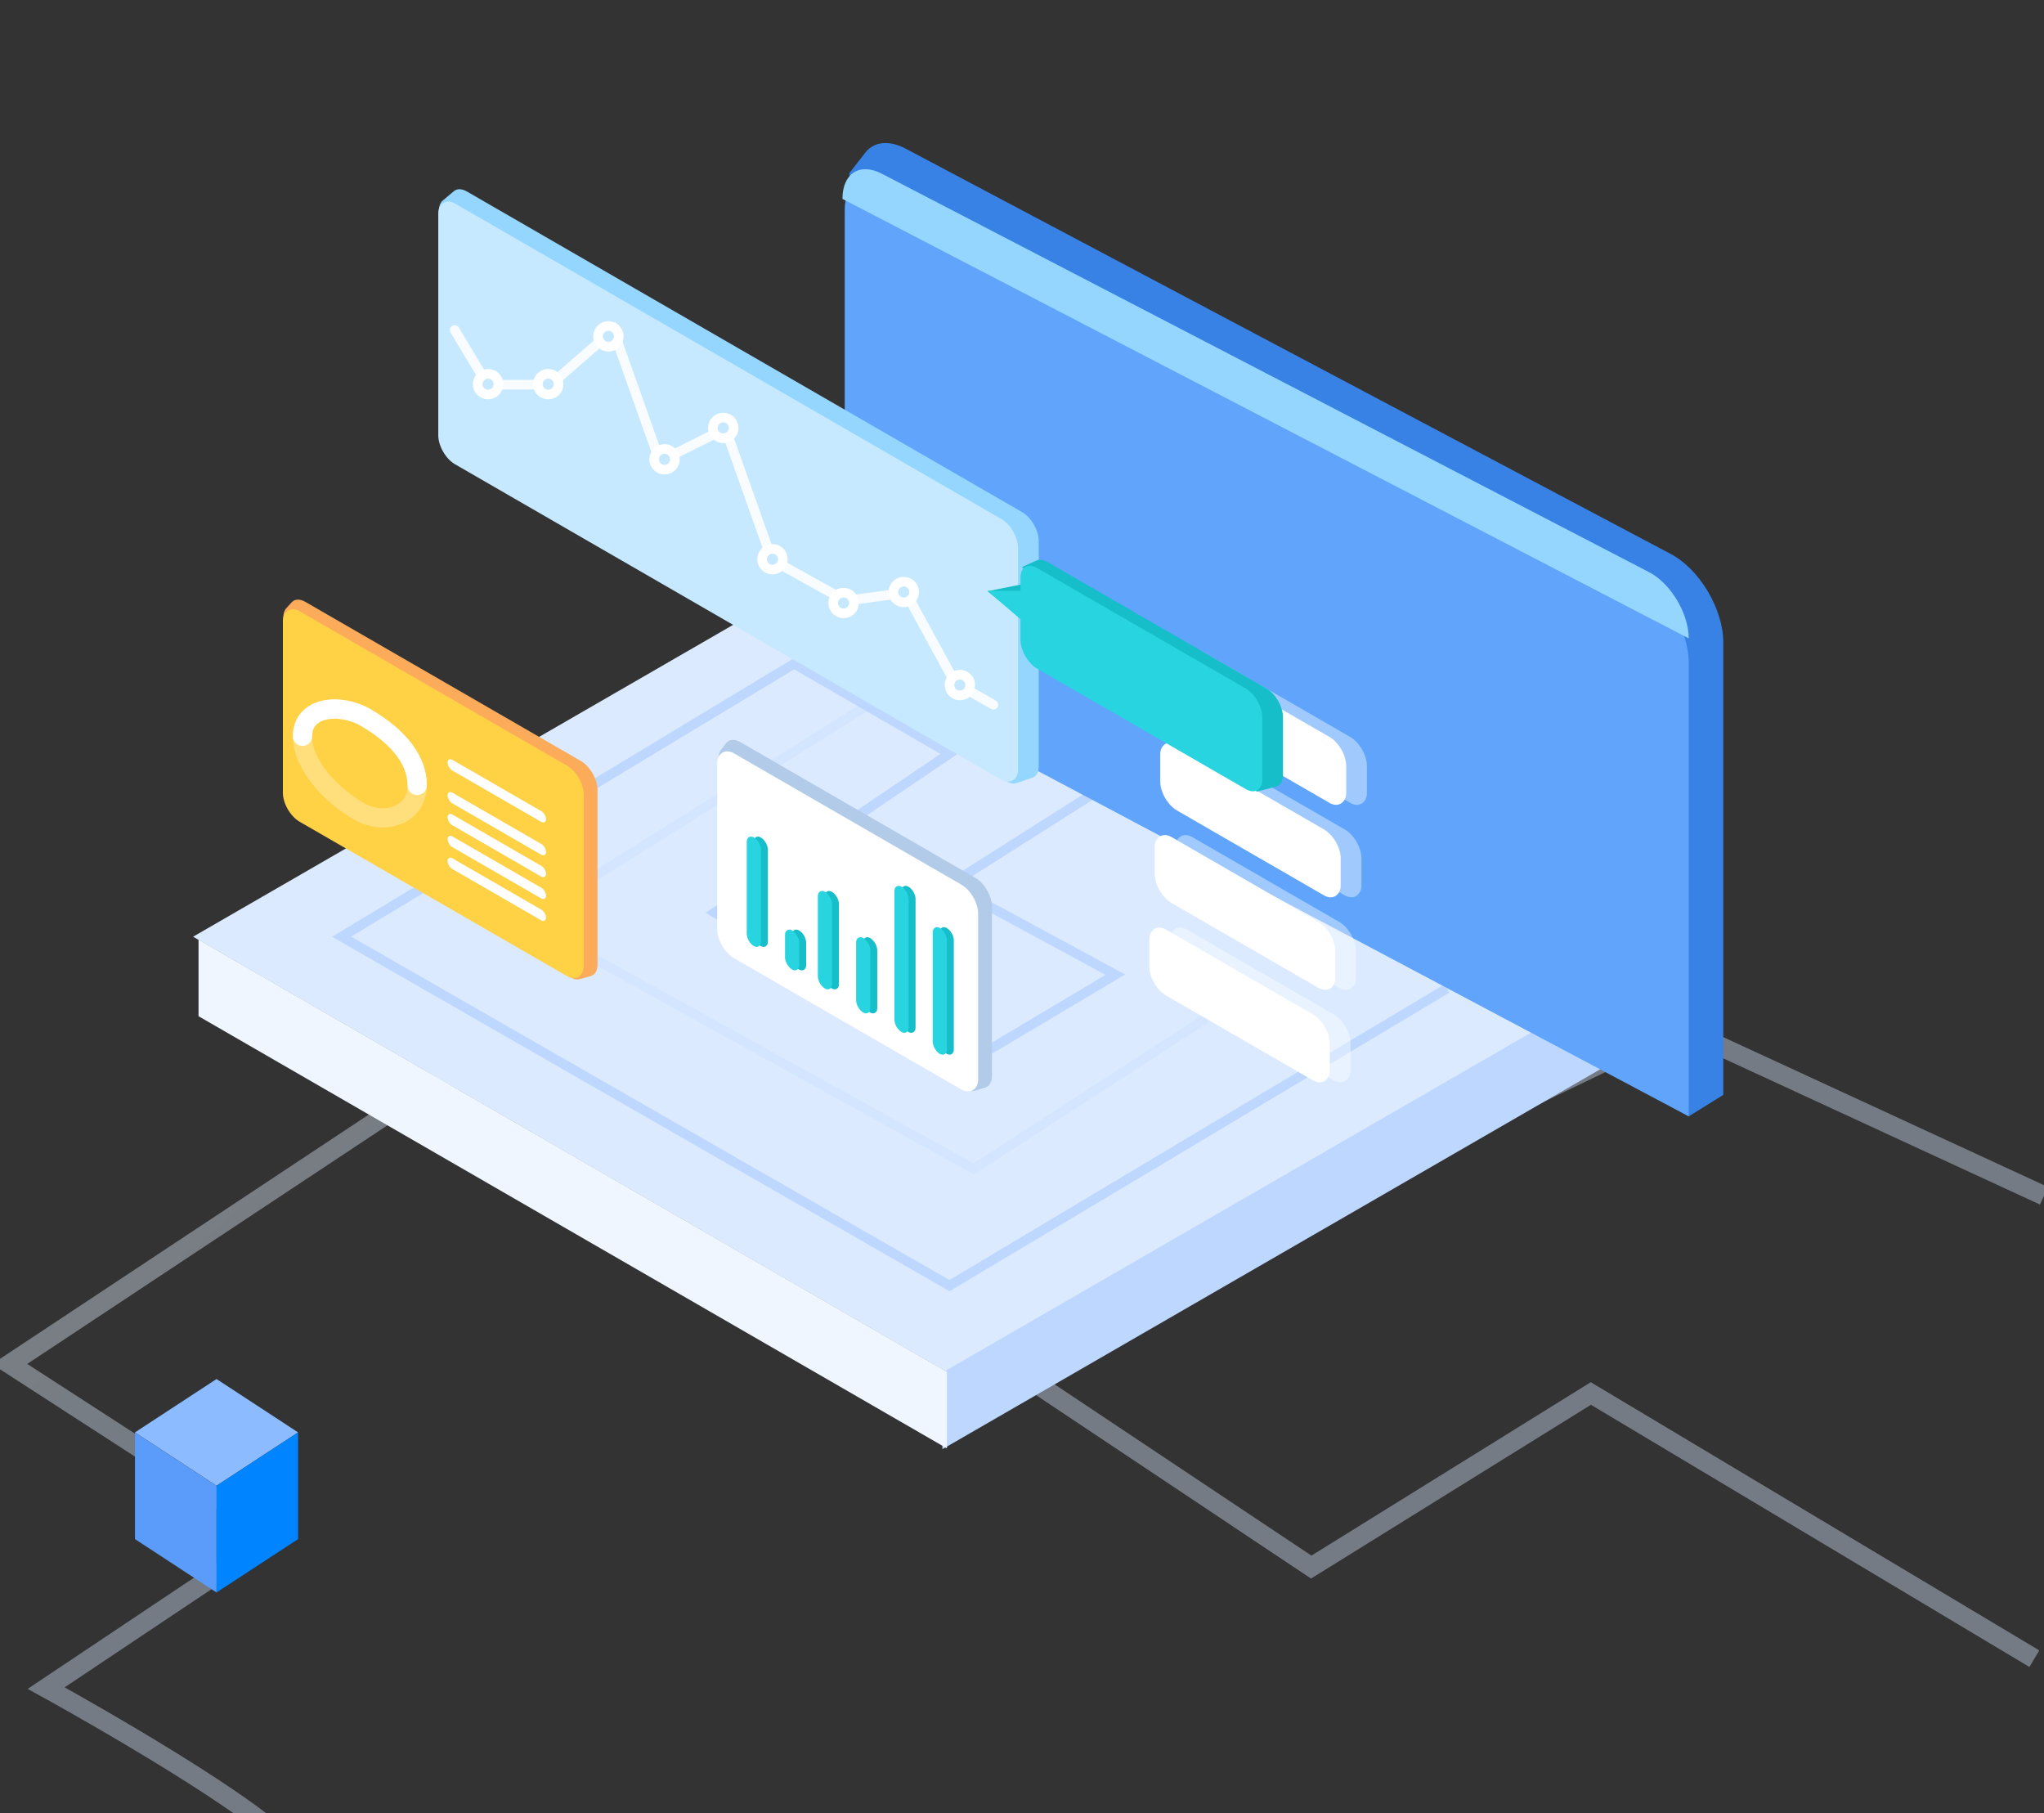 <svg width="212" height="188" viewBox="0 0 212 188" fill="none" xmlns="http://www.w3.org/2000/svg">
<rect x="0" y="0" width="212" height="188" fill="#333333" stroke="none"/>
<g clip-path="url(#clip0)">
<path opacity="0.4" d="M28.477 190C22 184.5 4.79 175.049 4.79 175.049L28.477 159.219L1 141.445L57.612 103.953" stroke="url(#paint0_linear)" stroke-width="2"/>
<path opacity="0.4" d="M95.5 135.5L136 162.5L165 144.5L211 172" stroke="#D4E6FC" stroke-width="2"/>
<path opacity="0.4" d="M150.826 117.622L173.987 106.455L212 124" stroke="#D4E6FC" stroke-width="2"/>
<rect width="89.631" height="90.198" transform="matrix(-0.866 0.5 0.866 0.5 97.648 52.317)" fill="#DBEAFF"/>
<path d="M150.073 102.505L98.484 133.315L35.43 97.131L82.362 68.828L98.484 78.143L74.122 94.623L100.633 110.028L115.68 101.071L98.484 91.757L113.172 82.442" stroke="#BDD7FF"/>
<rect width="89.631" height="7.942" transform="matrix(-0.866 0.5 2.20305e-08 1 175.364 97.517)" fill="#BDD7FF"/>
<path opacity="0.2" d="M126.428 104.73L100.992 121.21L54.418 95.415L89.886 73.203" stroke="#BDD7FF"/>
<rect width="89.631" height="7.942" transform="matrix(-0.866 -0.5 -2.20305e-08 1 98.213 142.251)" fill="#F0F6FF"/>
<path d="M178.734 66.583C178.734 63.173 176.274 59.028 173.323 57.465L93.948 15.422C92.226 14.51 90.652 14.663 89.745 15.831L88.094 17.955L91.195 67.17L175.151 115.76L178.734 113.536L178.734 66.583Z" fill="#3882E5"/>
<path d="M175.151 68.733C175.151 65.323 172.692 61.178 169.741 59.615L92.594 18.753C89.811 17.278 87.613 18.654 87.613 21.872L87.613 69.32L175.151 115.76L175.151 68.733Z" fill="#60A5FB"/>
<path d="M175.151 66.197C175.151 63.624 173.285 60.497 171.059 59.341L91.47 18.017C89.177 16.827 87.377 17.974 87.377 20.624L175.151 66.197Z" fill="#95D6FF"/>
<rect opacity="0.4" width="21.616" height="6.837" rx="2" transform="matrix(-0.866 -0.5 -2.20305e-08 1 141.774 77.418)" fill="white"/>
<rect opacity="0.4" width="21.616" height="6.837" rx="2" transform="matrix(-0.866 -0.5 -2.20305e-08 1 141.207 87.01)" fill="white"/>
<rect opacity="0.4" width="21.616" height="6.837" rx="2" transform="matrix(-0.866 -0.5 -2.20305e-08 1 140.639 96.603)" fill="white"/>
<rect opacity="0.4" width="21.616" height="6.837" rx="2" transform="matrix(-0.866 -0.5 -2.20305e-08 1 140.072 106.196)" fill="white"/>
<rect width="21.616" height="6.837" rx="2" transform="matrix(-0.866 -0.5 -2.20305e-08 1 139.624 77.418)" fill="white"/>
<rect width="21.616" height="6.837" rx="2" transform="matrix(-0.866 -0.5 -2.20305e-08 1 139.057 87.01)" fill="white"/>
<rect width="21.616" height="6.837" rx="2" transform="matrix(-0.866 -0.5 -2.20305e-08 1 138.49 96.603)" fill="white"/>
<rect width="21.616" height="6.837" rx="2" transform="matrix(-0.866 -0.5 -2.20305e-08 1 137.923 106.196)" fill="white"/>
<path d="M61.973 81.906C61.973 80.801 61.198 79.458 60.241 78.906L31.68 62.416C31.112 62.088 30.579 62.102 30.256 62.455L29.693 63.069C29.464 63.318 29.357 63.716 29.39 64.197L30.644 82.555C30.717 83.623 31.452 84.841 32.343 85.372L59.089 101.311C59.471 101.539 59.844 101.615 60.15 101.529L61.275 101.213C61.714 101.09 61.973 100.644 61.973 100.011L61.973 81.906Z" fill="#FCAB5B"/>
<rect width="36.028" height="21.828" rx="2" transform="matrix(-0.866 -0.5 -2.20305e-08 1 60.54 80.393)" fill="#FFD144"/>
<path opacity="0.3" d="M31.375 76.348C31.375 79.443 34.519 82.567 37.2 84.115C39.881 85.662 43.268 84.54 43.268 81.445C43.268 78.349 40.609 75.954 37.928 74.406C35.248 72.858 31.375 73.252 31.375 76.348Z" stroke="white" stroke-width="2" stroke-linecap="round"/>
<path d="M31.375 76.348C31.375 73.252 35.248 72.858 37.928 74.406C40.609 75.954 43.268 78.349 43.268 81.445" stroke="white" stroke-width="2" stroke-linecap="round"/>
<rect width="11.791" height="1.113" rx="0.557" transform="matrix(-0.866 -0.5 -2.20305e-08 1 56.633 84.399)" fill="white"/>
<rect width="11.791" height="1.113" rx="0.557" transform="matrix(-0.866 -0.5 -2.20305e-08 1 56.633 87.803)" fill="white"/>
<rect width="11.791" height="1.113" rx="0.557" transform="matrix(-0.866 -0.5 -2.20305e-08 1 56.633 90.072)" fill="white"/>
<rect width="11.791" height="1.113" rx="0.557" transform="matrix(-0.866 -0.5 -2.20305e-08 1 56.633 92.341)" fill="white"/>
<rect width="11.791" height="1.113" rx="0.557" transform="matrix(-0.866 -0.5 -2.20305e-08 1 56.633 94.61)" fill="white"/>
<path d="M107.737 56.101C107.737 54.996 106.962 53.653 106.005 53.101L48.427 19.858C47.907 19.558 47.414 19.543 47.085 19.819L45.916 20.799C45.625 21.042 45.488 21.492 45.535 22.048L47.449 44.587C47.538 45.637 48.255 46.818 49.124 47.347L104.303 80.983C104.71 81.231 105.107 81.308 105.426 81.201L107.08 80.644C107.495 80.504 107.737 80.066 107.737 79.455L107.737 56.101Z" fill="#95D6FF"/>
<rect width="69.435" height="27.039" rx="2" transform="matrix(-0.866 -0.5 -2.20305e-08 1 105.588 54.817)" fill="#C6E9FF"/>
<path d="M103.035 73.081L99.064 70.812L93.959 61.452L87.718 62.303L80.06 58.048L75.238 44.433L68.431 47.837L63.609 34.222L57.085 39.895H50.561L47.157 34.222" stroke="#F9FCFF" stroke-linecap="round"/>
<circle r="1.075" transform="matrix(-1 0 0 1 99.557 71.036)" fill="#C6E9FF" stroke="white"/>
<circle r="1.075" transform="matrix(-1 0 0 1 93.735 61.392)" fill="#C6E9FF" stroke="white"/>
<circle r="1.075" transform="matrix(-1 0 0 1 87.495 62.527)" fill="#C6E9FF" stroke="white"/>
<circle r="1.075" transform="matrix(-1 0 0 1 80.12 57.988)" fill="#C6E9FF" stroke="white"/>
<circle r="1.075" transform="matrix(-1 0 0 1 75.014 44.374)" fill="#C6E9FF" stroke="white"/>
<circle r="1.075" transform="matrix(-1 0 0 1 68.923 47.629)" fill="#C6E9FF" stroke="white"/>
<circle r="1.075" transform="matrix(-1 0 0 1 63.101 34.879)" fill="#C6E9FF" stroke="white"/>
<circle r="1.075" transform="matrix(-1 0 0 1 56.861 39.836)" fill="#C6E9FF" stroke="white"/>
<circle r="1.075" transform="matrix(-1 0 0 1 50.621 39.836)" fill="#C6E9FF" stroke="white"/>
<path d="M102.883 94.022C102.883 92.917 102.108 91.574 101.151 91.022L76.789 76.956C76.187 76.608 75.628 76.647 75.313 77.057L74.777 77.756C74.584 78.007 74.496 78.381 74.527 78.823L75.694 95.812C75.766 96.856 76.472 98.049 77.342 98.597L99.996 112.862C100.407 113.121 100.811 113.206 101.136 113.103L102.213 112.76C102.636 112.625 102.883 112.185 102.883 111.567L102.883 94.022Z" fill="#B1CBE9"/>
<rect width="31.25" height="21.242" rx="2" transform="matrix(-0.866 -0.5 -2.20305e-08 1 101.45 92.738)" fill="white"/>
<rect width="1.702" height="15.069" rx="0.851" transform="matrix(-0.866 -0.5 -2.20305e-08 1 94.959 92.369)" fill="#15BEC9"/>
<rect width="1.702" height="13.053" rx="0.851" transform="matrix(-0.866 -0.5 -2.20305e-08 1 98.929 96.654)" fill="#15BEC9"/>
<rect width="1.702" height="7.728" rx="0.851" transform="matrix(-0.866 -0.5 -2.20305e-08 1 90.987 97.695)" fill="#15BEC9"/>
<rect width="1.702" height="10.032" rx="0.851" transform="matrix(-0.866 -0.5 -2.20305e-08 1 87.016 92.901)" fill="#15BEC9"/>
<rect width="1.702" height="4.055" rx="0.851" transform="matrix(-0.866 -0.5 -2.20305e-08 1 83.613 96.908)" fill="#15BEC9"/>
<rect width="1.702" height="11.265" rx="0.851" transform="matrix(-0.866 -0.5 -2.20305e-08 1 79.642 87.264)" fill="#15BEC9"/>
<rect width="1.702" height="15.069" rx="0.851" transform="matrix(-0.866 -0.5 -2.20305e-08 1 94.242 92.369)" fill="#27D4DF"/>
<rect width="1.702" height="13.053" rx="0.851" transform="matrix(-0.866 -0.5 -2.20305e-08 1 98.213 96.654)" fill="#27D4DF"/>
<rect width="1.702" height="7.728" rx="0.851" transform="matrix(-0.866 -0.5 -2.20305e-08 1 90.271 97.695)" fill="#27D4DF"/>
<rect width="1.702" height="10.032" rx="0.851" transform="matrix(-0.866 -0.5 -2.20305e-08 1 86.3 92.901)" fill="#27D4DF"/>
<rect width="1.702" height="4.055" rx="0.851" transform="matrix(-0.866 -0.5 -2.20305e-08 1 82.896 96.908)" fill="#27D4DF"/>
<rect width="1.702" height="11.265" rx="0.851" transform="matrix(-0.866 -0.5 -2.20305e-08 1 78.925 87.264)" fill="#27D4DF"/>
<path d="M133.07 74.382C133.07 73.278 132.294 71.935 131.338 71.382L108.652 58.285C108.228 58.04 107.818 57.983 107.501 58.126L106.007 58.796L107.993 61.273L106.007 60.588L102.424 61.304L106.007 64.211L107.993 64.211L107.993 66.402C107.993 67.481 108.736 68.795 109.67 69.369L130.369 82.083L132.354 81.569C132.803 81.453 133.07 81.004 133.07 80.363L133.07 74.382Z" fill="#15BEC9"/>
<path d="M130.92 74.382C130.92 73.278 130.145 71.935 129.188 71.382L107.576 58.905C106.619 58.352 105.844 58.8 105.844 59.905L105.844 61.273L102.424 61.273L105.844 64.211L105.844 66.339C105.844 67.444 106.619 68.787 107.576 69.339L129.188 81.817C130.145 82.369 130.92 81.921 130.92 80.817L130.92 74.382Z" fill="#27D4DF"/>
<path d="M22.458 143L30.916 148.533L22.458 154.066L14 148.533L22.458 143Z" fill="#8CBBFF"/>
<path d="M14 148.533L22.459 154.066L22.459 165.133L14 159.6L14 148.533Z" fill="#5B9CFB"/>
<path d="M22.458 154.066L30.916 148.533L30.916 159.6L22.458 165.133L22.458 154.066Z" fill="#0084FF"/>
</g>
<defs>
<linearGradient id="paint0_linear" x1="136.087" y1="50.826" x2="91.618" y2="-0.313" gradientUnits="userSpaceOnUse">
<stop stop-color="#D4E6FC"/>
<stop offset="0.992" stop-color="white"/>
</linearGradient>
<clipPath id="clip0">
<rect width="212" height="188" fill="white"/>
</clipPath>
</defs>
</svg>
